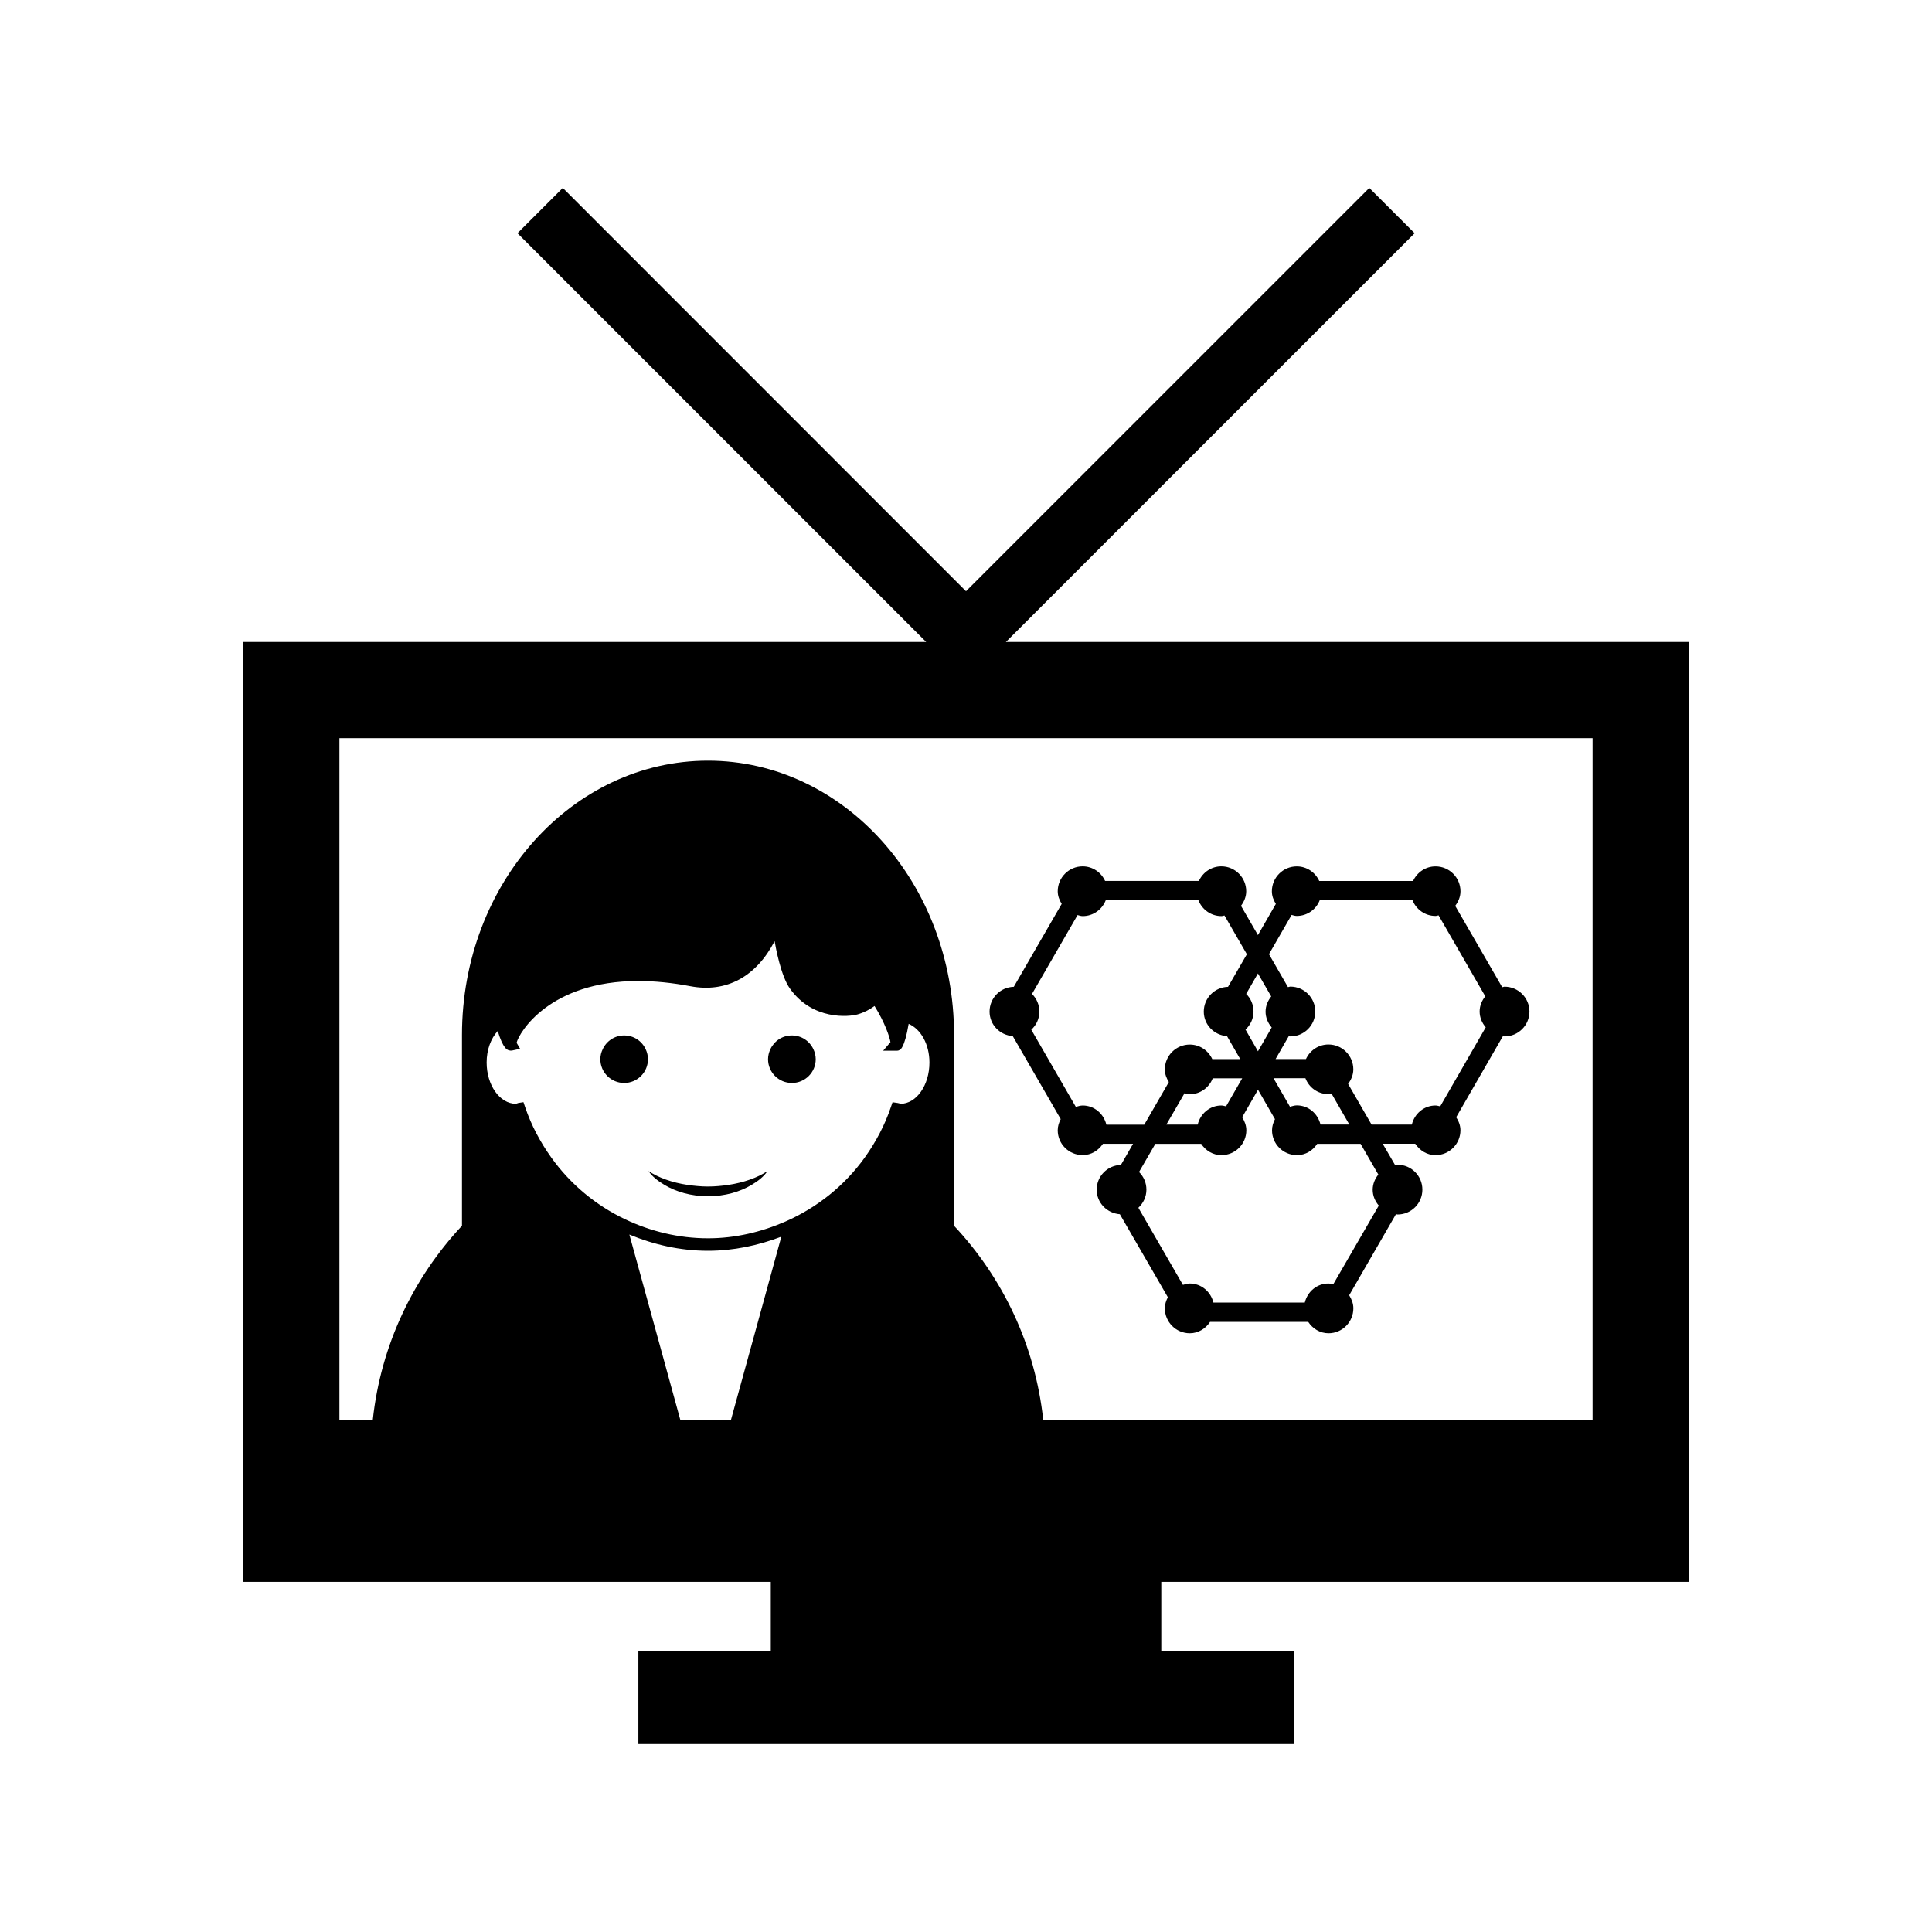 <?xml version="1.0" encoding="utf-8"?>
<!-- Generator: Adobe Illustrator 16.0.4, SVG Export Plug-In . SVG Version: 6.00 Build 0)  -->
<!DOCTYPE svg PUBLIC "-//W3C//DTD SVG 1.1//EN" "http://www.w3.org/Graphics/SVG/1.1/DTD/svg11.dtd">
<svg version="1.1" id="Layer_1" xmlns="http://www.w3.org/2000/svg" xmlns:xlink="http://www.w3.org/1999/xlink" x="0px" y="0px"
	 width="50px" height="50px" viewBox="0 0 50 50" enable-background="new 0 0 50 50" xml:space="preserve">
<path d="M38.938,25.535c-0.021,0-0.039,0.011-0.061,0.014l-1.216-2.105c0.079-0.107,0.136-0.232,0.136-0.377
	c0-0.354-0.288-0.645-0.645-0.645c-0.26,0-0.479,0.156-0.582,0.378h-2.428c-0.102-0.222-0.322-0.378-0.582-0.378
	c-0.354,0-0.644,0.289-0.644,0.645c0,0.121,0.043,0.229,0.103,0.326L32.555,24.2l-0.438-0.757c0.078-0.107,0.135-0.232,0.135-0.377
	c0-0.354-0.288-0.645-0.643-0.645c-0.26,0-0.48,0.156-0.582,0.378H28.6c-0.102-0.222-0.322-0.378-0.582-0.378
	c-0.354,0-0.644,0.289-0.644,0.645c0,0.121,0.043,0.229,0.103,0.326l-1.24,2.146c-0.348,0.009-0.627,0.29-0.627,0.641
	c0,0.34,0.266,0.611,0.6,0.635l1.241,2.148c-0.045,0.088-0.077,0.184-0.077,0.289c0,0.354,0.288,0.643,0.645,0.643
	c0.223,0,0.409-0.119,0.525-0.293h0.78l-0.315,0.547c-0.347,0.009-0.627,0.291-0.627,0.641c0,0.339,0.266,0.609,0.6,0.635
	l1.242,2.148c-0.046,0.089-0.078,0.184-0.078,0.287c0,0.355,0.289,0.646,0.645,0.646c0.223,0,0.411-0.121,0.525-0.294h2.541
	c0.115,0.173,0.302,0.294,0.525,0.294c0.355,0,0.643-0.289,0.643-0.646c0-0.125-0.045-0.236-0.108-0.338l1.211-2.099
	c0.015,0.001,0.026,0.009,0.04,0.009c0.355,0,0.643-0.287,0.643-0.644s-0.287-0.644-0.643-0.644c-0.021,0-0.04,0.01-0.061,0.012
	L35.784,29.6h0.842c0.116,0.174,0.304,0.295,0.526,0.295c0.354,0,0.644-0.289,0.644-0.644c0-0.126-0.046-0.238-0.11-0.338
	l1.211-2.101c0.015,0.002,0.026,0.01,0.041,0.01c0.354,0,0.644-0.288,0.644-0.645C39.581,25.822,39.292,25.535,38.938,25.535z
	 M32.555,25.193l0.344,0.595c-0.086,0.108-0.146,0.241-0.146,0.392c0,0.157,0.062,0.299,0.159,0.41l-0.356,0.617l-0.322-0.561
	c0.125-0.117,0.207-0.28,0.207-0.467c0-0.18-0.072-0.341-0.19-0.457L32.555,25.193z M28.632,29.104
	c-0.069-0.281-0.312-0.494-0.612-0.494c-0.062,0-0.119,0.02-0.178,0.035l-1.152-1.996c0.127-0.117,0.209-0.281,0.209-0.469
	c0-0.179-0.073-0.34-0.191-0.457l1.179-2.041c0.044,0.012,0.085,0.027,0.134,0.027c0.272,0,0.502-0.171,0.596-0.411h2.398
	c0.094,0.24,0.323,0.411,0.596,0.411c0.029,0,0.052-0.012,0.078-0.016l0.58,1.003l-0.488,0.843c-0.346,0.009-0.627,0.29-0.627,0.641
	c0,0.34,0.267,0.611,0.601,0.635l0.343,0.595h-0.724c-0.103-0.222-0.323-0.377-0.583-0.377c-0.355,0-0.645,0.288-0.645,0.643
	c0,0.123,0.043,0.23,0.104,0.327l-0.637,1.104h-0.979V29.104z M32.15,27.904l-0.42,0.728c-0.041-0.007-0.078-0.022-0.121-0.022
	c-0.303,0-0.545,0.213-0.613,0.494h-0.811l0.471-0.812c0.044,0.011,0.085,0.027,0.133,0.027c0.273,0,0.503-0.172,0.596-0.412h0.766
	V27.904z M34.502,33.241c-0.041-0.009-0.078-0.024-0.121-0.024c-0.303,0-0.545,0.213-0.613,0.494h-2.365
	c-0.068-0.281-0.311-0.494-0.613-0.494c-0.062,0-0.119,0.02-0.176,0.036l-1.153-1.996c0.126-0.118,0.208-0.282,0.208-0.469
	c0-0.179-0.072-0.34-0.191-0.457l0.422-0.729h1.186c0.115,0.174,0.303,0.293,0.525,0.293c0.355,0,0.644-0.287,0.644-0.643
	c0-0.126-0.045-0.238-0.108-0.338l0.41-0.712l0.439,0.761c-0.045,0.088-0.076,0.184-0.076,0.289c0,0.354,0.288,0.643,0.645,0.643
	c0.223,0,0.41-0.119,0.524-0.293h1.123l0.459,0.795c-0.086,0.109-0.146,0.242-0.146,0.393c0,0.158,0.063,0.298,0.158,0.41
	L34.502,33.241z M32.958,27.904h0.826c0.093,0.242,0.323,0.412,0.597,0.412c0.027,0,0.051-0.012,0.077-0.017l0.463,0.804h-0.747
	c-0.068-0.283-0.311-0.496-0.613-0.496c-0.062,0-0.119,0.021-0.177,0.035L32.958,27.904z M37.273,28.632
	c-0.041-0.007-0.078-0.022-0.121-0.022c-0.303,0-0.545,0.213-0.614,0.494h-1.042l-0.607-1.053c0.079-0.107,0.135-0.232,0.135-0.377
	c0-0.354-0.287-0.643-0.643-0.643c-0.26,0-0.48,0.154-0.583,0.377h-0.786l0.342-0.594c0.016,0.002,0.026,0.008,0.041,0.008
	c0.354,0,0.644-0.287,0.644-0.644s-0.289-0.645-0.644-0.645c-0.022,0-0.041,0.011-0.062,0.014l-0.492-0.853l0.586-1.016
	c0.044,0.012,0.086,0.027,0.133,0.027c0.273,0,0.504-0.171,0.596-0.411h2.398c0.094,0.24,0.324,0.411,0.598,0.411
	c0.026,0,0.051-0.012,0.078-0.016l1.209,2.095c-0.086,0.108-0.146,0.241-0.146,0.392c0,0.157,0.062,0.299,0.158,0.41L37.273,28.632z
	 M16.784,30.307c0.257,0.172,0.611,0.299,1.017,0.359c0.167,0.023,0.339,0.041,0.523,0.041c0.182,0,0.356-0.018,0.523-0.041
	c0.405-0.062,0.76-0.188,1.015-0.359c-0.091,0.141-0.24,0.256-0.412,0.359c-0.297,0.176-0.685,0.293-1.126,0.293
	c-0.44,0-0.829-0.117-1.126-0.293C17.024,30.562,16.875,30.445,16.784,30.307z M19.877,27.412c0-0.092,0.023-0.178,0.058-0.254
	c0.098-0.215,0.31-0.361,0.558-0.361c0.25,0,0.462,0.146,0.56,0.361c0.035,0.076,0.058,0.162,0.058,0.254
	c0,0.34-0.276,0.615-0.617,0.615C20.153,28.027,19.877,27.752,19.877,27.412z M15.537,27.412c0-0.092,0.022-0.178,0.059-0.254
	c0.097-0.215,0.31-0.361,0.557-0.361c0.25,0,0.462,0.146,0.559,0.361c0.035,0.076,0.057,0.162,0.057,0.254
	c0,0.34-0.275,0.615-0.616,0.615C15.814,28.027,15.537,27.752,15.537,27.412z M43.705,40.939V16.615H26.032L36.611,6.036
	l-1.174-1.173L25,15.301L14.565,4.863l-1.173,1.173L23.97,16.615H6.295v24.324h13.653v1.799h-3.427v2.398H33.48v-2.398h-3.426
	v-1.799H43.705z M13.369,26.986c0.066-0.264,0.853-1.598,3.153-1.598c0.421,0,0.874,0.045,1.346,0.135
	c0.935,0.177,1.705-0.252,2.179-1.166c0.026,0.149,0.159,0.894,0.396,1.226c0.588,0.829,1.534,0.731,1.751,0.669
	c0.173-0.05,0.316-0.126,0.439-0.217c0.27,0.433,0.392,0.805,0.412,0.936l-0.189,0.221h0.347c0.033,0,0.074,0,0.12-0.056
	l0.001,0.001c0.012-0.016,0.023-0.031,0.033-0.054c0.05-0.093,0.105-0.267,0.159-0.586c0.317,0.136,0.538,0.532,0.538,1
	c0,0.59-0.339,1.069-0.748,1.069c0,0,0,0-0.001,0c-0.017-0.006-0.043-0.017-0.075-0.021l-0.131-0.019l-0.043,0.125
	c-0.16,0.476-0.393,0.908-0.674,1.303c-0.523,0.73-1.234,1.298-2.052,1.658c-0.621,0.271-1.297,0.435-2.006,0.435
	c-0.76,0-1.486-0.179-2.143-0.491c-0.761-0.361-1.421-0.91-1.916-1.602c-0.281-0.395-0.514-0.827-0.675-1.303l-0.043-0.127
	l-0.133,0.021l-0.061,0.021c-0.418,0-0.759-0.479-0.759-1.07c0-0.325,0.107-0.618,0.287-0.814c0.069,0.229,0.131,0.354,0.186,0.424
	c0.001,0.002,0.002,0.006,0.002,0.006h0.002c0.066,0.08,0.124,0.078,0.171,0.078l0.218-0.047L13.369,26.986z M16.965,34.411
	l-0.677-2.461c0.634,0.263,1.319,0.42,2.035,0.42c0.665,0,1.302-0.138,1.898-0.365l-0.661,2.406l-0.642,2.333h-1.312L16.965,34.411z
	 M26.998,36.744c-0.208-1.934-1.047-3.676-2.307-5.021v-4.939c0-3.918-2.851-7.098-6.368-7.098c-3.514,0-6.367,3.18-6.367,7.098
	v4.939c-1.26,1.346-2.1,3.088-2.308,5.021H8.784V19.104h32.432v17.641H26.998L26.998,36.744z"/>
</svg>

